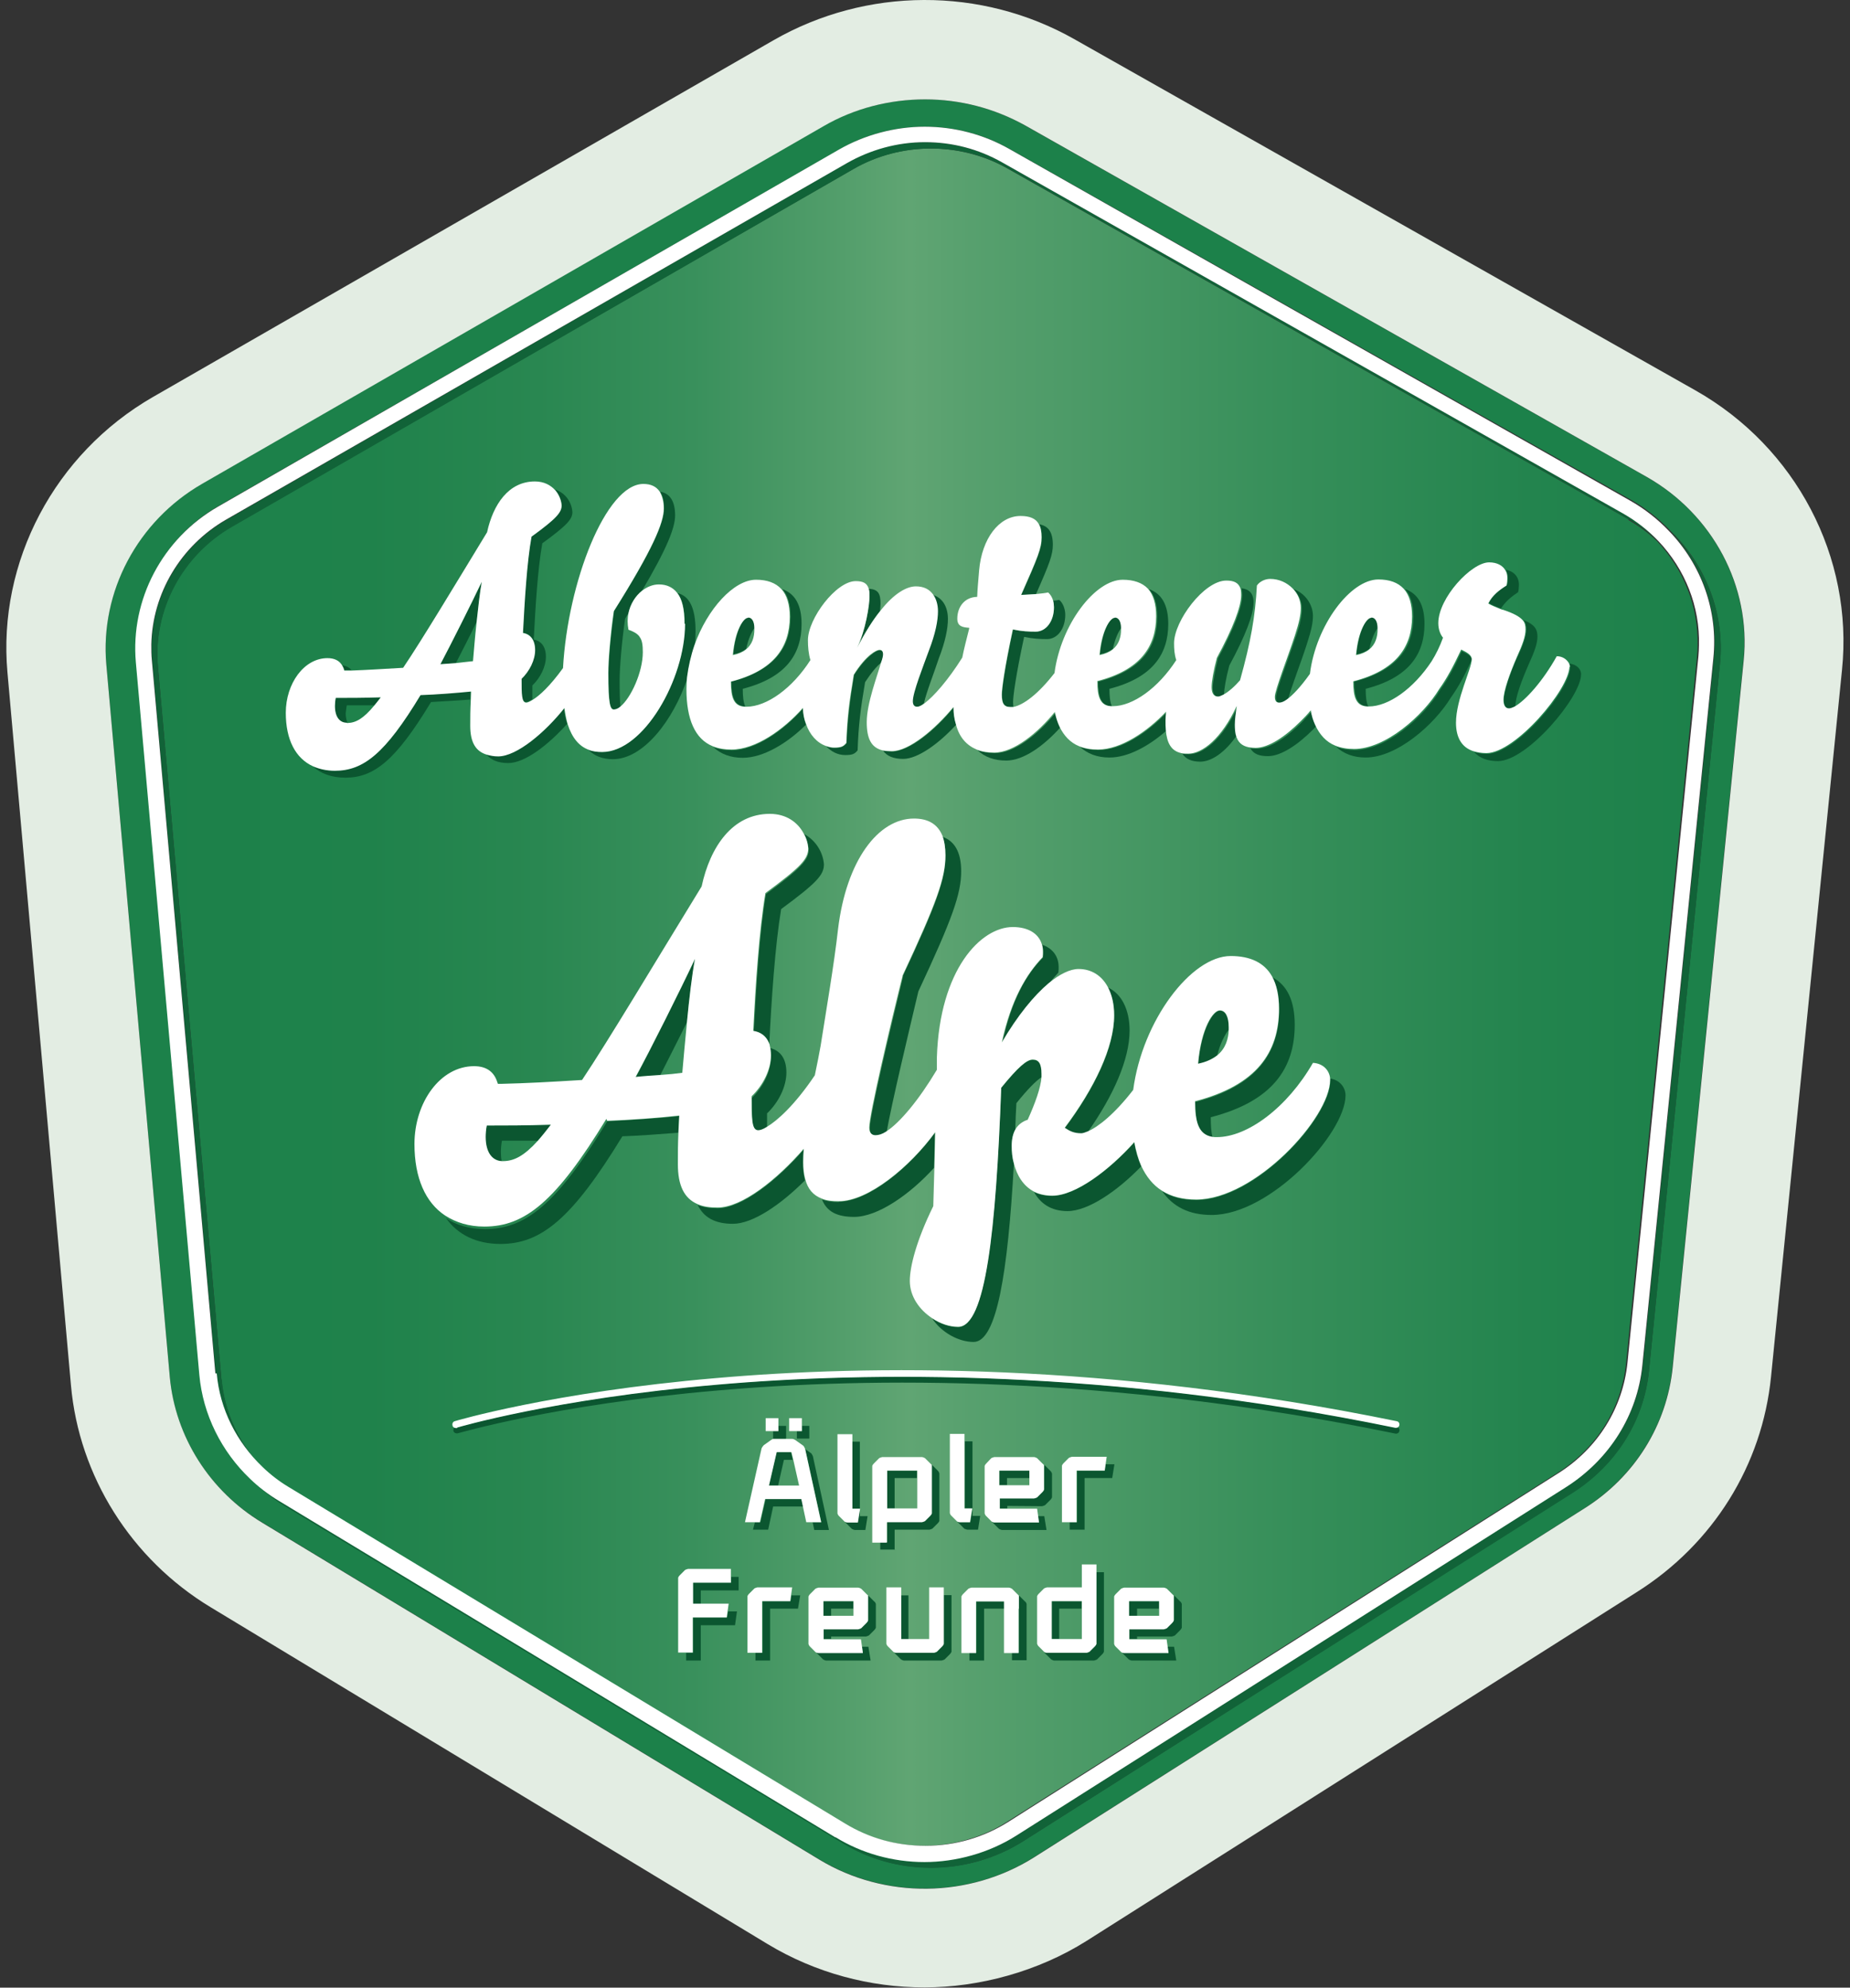 <?xml version="1.0" encoding="utf-8"?>
<!-- Generator: Adobe Illustrator 29.7.1, SVG Export Plug-In . SVG Version: 9.03 Build 0)  -->
<svg version="1.1" id="a" xmlns="http://www.w3.org/2000/svg" xmlns:xlink="http://www.w3.org/1999/xlink" x="0px" y="0px"
	 viewBox="0 0 67 72" enable-background="new 0 0 67 72" xml:space="preserve">
<rect x="0" y="0" width="67" height="72" fill="#333333" stroke="none"/>
<g>
	<path fill="#1C814A" d="M59.62,17.27L37.13,4.55c-1.12-0.63-2.38-0.95-3.64-0.95c-1.26,0-2.55,0.32-3.69,0.97l0,0L7.33,17.51
		c-2.35,1.35-3.71,3.92-3.48,6.55l2.3,25.82c0.19,2.15,1.44,4.13,3.35,5.27l20.17,12.2c2.38,1.44,5.43,1.41,7.78-0.08l19.92-12.63
		c1.83-1.16,2.99-3.02,3.2-5.12l2.57-25.6C63.41,21.25,62.04,18.64,59.62,17.27L59.62,17.27z M62.29,24.04l-2.57,25.6
		c-0.18,1.81-1.19,3.41-2.75,4.41L37.06,66.69c-1,0.63-2.15,0.96-3.33,0.96c-1.19,0-2.26-0.31-3.22-0.9l-20.17-12.2
		c-0.47-0.28-0.89-0.62-1.25-1.01c-1.04-0.99-1.71-2.33-1.84-3.76l-2.3-25.82c-0.2-2.27,0.96-4.49,2.98-5.64l22.46-12.9
		c0.94-0.55,2.01-0.83,3.11-0.83s2.14,0.28,3.07,0.81L59.06,18.1c0.53,0.3,1.01,0.68,1.41,1.1C61.77,20.44,62.47,22.22,62.29,24.04
		L62.29,24.04z"/>
	
		<linearGradient id="SVGID_1_" gradientUnits="userSpaceOnUse" x1="5.479" y1="-2203.285" x2="61.521" y2="-2203.285" gradientTransform="matrix(1 0 0 -1 0 -2167.16)">
		<stop  offset="0" style="stop-color:#1C814A"/>
		<stop  offset="0.14" style="stop-color:#1F824B"/>
		<stop  offset="0.25" style="stop-color:#298751"/>
		<stop  offset="0.35" style="stop-color:#39905C"/>
		<stop  offset="0.44" style="stop-color:#519D6A"/>
		<stop  offset="0.49" style="stop-color:#60A573"/>
		<stop  offset="0.53" style="stop-color:#57A06E"/>
		<stop  offset="0.73" style="stop-color:#378F5A"/>
		<stop  offset="0.89" style="stop-color:#23844E"/>
		<stop  offset="1" style="stop-color:#1C814A"/>
	</linearGradient>
	<path fill="url(#SVGID_1_)" d="M58.99,18.82L36.5,6.11c-0.84-0.48-1.81-0.73-2.79-0.73c-0.98,0-1.97,0.25-2.82,0.75L8.41,19.06
		c-1.82,1.04-2.88,3.05-2.69,5.08l2.3,25.82c0.11,1.2,0.63,2.3,1.44,3.18c0.28,0.27,0.59,0.5,0.92,0.71l20.17,12.2
		c0.88,0.53,1.89,0.81,2.92,0.81s2.13-0.3,3.02-0.88l19.92-12.63c1.42-0.9,2.32-2.35,2.48-3.98l2.57-25.6
		c0.01-0.13,0.02-0.25,0.02-0.39c0.03-1.42-0.51-2.77-1.48-3.79c-0.31-0.29-0.66-0.55-1.04-0.76l0,0L58.99,18.82z"/>
	<path fill="#E3EDE3" d="M61.4,14.14L38.91,1.42c-3.37-1.91-7.54-1.89-10.9,0.04l0,0L5.54,14.38c-3.56,2.05-5.63,5.97-5.27,9.98
		l2.3,25.82c0.29,3.29,2.18,6.3,5.06,8.04l20.17,12.2c1.74,1.05,3.71,1.57,5.68,1.57c1.97,0,4.11-0.57,5.88-1.69l19.92-12.63
		c2.77-1.75,4.54-4.6,4.86-7.8l2.57-25.6C67.13,20.18,65.04,16.2,61.4,14.14L61.4,14.14z M63.15,23.92l-2.57,25.6
		c-0.21,2.09-1.37,3.97-3.2,5.12L37.45,67.28c-2.35,1.48-5.4,1.52-7.78,0.08L9.5,55.16c-1.91-1.15-3.15-3.12-3.35-5.27l-2.3-25.82
		c-0.23-2.63,1.13-5.2,3.48-6.55L29.81,4.58l0,0c1.13-0.66,2.42-0.98,3.69-0.98s2.51,0.32,3.64,0.95l22.49,12.72
		C62.03,18.63,63.42,21.24,63.15,23.92L63.15,23.92L63.15,23.92z"/>
	<path fill="#116338" d="M62.07,23.82l-2.57,25.6c-0.18,1.81-1.19,3.41-2.75,4.41L36.83,66.47c-1,0.63-2.15,0.96-3.33,0.96
		c-1.18,0-2.26-0.31-3.22-0.9L10.1,54.34c-0.38-0.22-0.72-0.49-1.03-0.79c0.37,0.39,0.79,0.73,1.25,1.01l20.18,12.2
		c0.96,0.59,2.08,0.9,3.22,0.9s2.34-0.33,3.33-0.96l19.92-12.63c1.56-1,2.57-2.6,2.75-4.41l2.57-25.6c0.19-1.82-0.51-3.6-1.83-4.84
		C61.63,20.43,62.24,22.11,62.07,23.82L62.07,23.82z"/>
	<path fill="#116338" d="M8.02,49.98l-2.3-25.82c-0.18-2.05,0.88-4.04,2.69-5.08L30.9,6.13c0.85-0.49,1.83-0.75,2.82-0.75
		c1,0,1.94,0.25,2.79,0.73L59,18.82c0.39,0.22,0.73,0.48,1.04,0.76c0,0,0.01,0.01,0.02,0.02c-0.37-0.39-0.8-0.73-1.29-1.01
		L36.29,5.88c-0.84-0.47-1.8-0.73-2.79-0.73S31.53,5.4,30.68,5.9L8.2,18.83c-1.65,0.95-2.67,2.68-2.71,4.52c0,0.19,0,0.38,0.02,0.58
		l2.3,25.82c0.11,1.3,0.72,2.5,1.66,3.39c-0.82-0.86-1.34-1.98-1.44-3.18l0,0L8.02,49.98z"/>
	<path fill="#FFFFFF" d="M30.26,66.55c0.96,0.59,2.08,0.9,3.22,0.9c1.14,0,2.34-0.33,3.33-0.96l19.92-12.63
		c1.56-1,2.57-2.6,2.75-4.41l2.57-25.6c0.18-1.72-0.43-3.4-1.61-4.62c-0.41-0.43-0.88-0.8-1.41-1.1L36.56,5.4
		c-0.93-0.53-1.99-0.81-3.07-0.81s-2.17,0.29-3.11,0.83L7.9,18.35c-2.02,1.16-3.18,3.37-2.98,5.64l2.3,25.82
		c0.13,1.43,0.8,2.77,1.84,3.76c0.31,0.3,0.65,0.56,1.03,0.79l20.17,12.2l0,0V66.55z M7.8,49.75L5.5,23.92
		c-0.02-0.19-0.02-0.39-0.02-0.58c0.04-1.84,1.06-3.57,2.71-4.52L30.67,5.91c0.86-0.49,1.83-0.76,2.83-0.76s1.94,0.25,2.79,0.73
		L58.78,18.6c0.49,0.28,0.92,0.62,1.29,1.01c0.96,1.02,1.5,2.37,1.46,3.77c0,0.13-0.01,0.25-0.02,0.39l-2.57,25.6
		c-0.17,1.63-1.07,3.08-2.48,3.98L36.54,65.98c-0.91,0.58-1.95,0.88-3.02,0.88c-1.07,0-2.05-0.28-2.92-0.81l-20.17-12.2
		c-0.33-0.2-0.64-0.44-0.92-0.71c-0.94-0.9-1.55-2.1-1.66-3.39l0,0H7.8z"/>
	<path fill="none" d="M44.5,37.3c-0.14,0.17-0.3,0.48-0.42,0.94C44.39,38,44.48,37.66,44.5,37.3z"/>
	<rect x="38.36" y="58.27" fill="none" width="0.81" height="1.1"/>
	<rect x="32.4" y="53.54" fill="none" width="0.81" height="1.1"/>
	<path fill="none" d="M24.71,38.87c0.03-0.44,0.1-1.13,0.17-1.85c-0.33,0.68-0.69,1.36-0.97,1.93C24.2,38.93,24.5,38.9,24.71,38.87
		L24.71,38.87z"/>
	<rect x="41.18" y="58.27" fill="none" width="0.81" height="0.25"/>
	<path fill="none" d="M22.44,24.64c0,0.45,0,0.75,0.03,0.95c0.39-0.31,0.82-1.26,0.82-1.97c0-0.25-0.03-0.42-0.11-0.55l0,0
		c0,0,0,0,0-0.01c-0.08-0.11-0.21-0.19-0.4-0.25c-0.02-0.12-0.03-0.21-0.03-0.31c0-0.1,0.01-0.19,0.03-0.29
		c-0.04,0.07-0.08,0.13-0.12,0.2c-0.11,0.81-0.2,1.77-0.2,2.24l0,0h-0.02V24.64z"/>
	<path fill="none" d="M13.56,25.54c-0.37,0-0.69,0-1,0c-0.02,0.09-0.03,0.22-0.03,0.29c0,0.14,0.02,0.25,0.06,0.34
		c0.31,0,0.58-0.18,0.97-0.64l0,0C13.56,25.53,13.56,25.54,13.56,25.54z"/>
	<path fill="none" d="M17.13,23.95c0.03-0.33,0.08-0.86,0.13-1.41c-0.25,0.52-0.53,1.06-0.74,1.47c0.23-0.02,0.45-0.04,0.62-0.07
		l0,0h-0.01V23.95z"/>
	<path fill="none" d="M36.81,39.96c-0.01,0.32-0.02,0.64-0.04,0.95c0.09-0.16,0.23-0.27,0.44-0.34c0.27-0.6,0.47-1.14,0.5-1.55
		c-0.2,0.13-0.48,0.41-0.91,0.94l0,0H36.81z"/>
	<rect x="30.1" y="58.27" fill="none" width="0.81" height="0.25"/>
	<path fill="none" d="M18.13,41.72c0,0.12,0.01,0.23,0.03,0.33c0,0,0.02,0,0.03,0c0.42,0,0.78-0.19,1.27-0.74c-0.48,0-0.9,0-1.3,0
		C18.15,41.44,18.13,41.63,18.13,41.72L18.13,41.72z"/>
	<polygon fill="none" points="28.18,53.81 28.92,53.81 28.71,52.88 28.39,52.88 	"/>
	<rect x="36.47" y="53.54" fill="none" width="0.81" height="0.25"/>
	<path fill="none" d="M40.61,22.8c0,0,0-0.03,0-0.04c-0.11,0.13-0.23,0.39-0.31,0.78C40.55,23.34,40.61,23.07,40.61,22.8z"/>
	<path fill="none" d="M49.9,22.8c0,0,0-0.03,0-0.04c-0.11,0.13-0.23,0.4-0.31,0.78C49.83,23.34,49.9,23.07,49.9,22.8z"/>
	<path fill="none" d="M27.33,22.8c0,0,0-0.03,0-0.04c-0.11,0.13-0.23,0.4-0.31,0.78C27.26,23.34,27.33,23.07,27.33,22.8z"/>
	<path fill="#0B5630" d="M50.63,51.7c0,0-0.06,0.02-0.08,0.01c-10.46-2.15-19.14-2.03-24.58-1.56c-5.89,0.51-9.36,1.54-9.39,1.55
		c-0.01,0-0.02,0-0.03,0c-0.02,0-0.03,0-0.06-0.01c-0.06,0.02-0.08,0.09-0.07,0.14c0.01,0.06,0.07,0.09,0.12,0.09
		c0.01,0,0.02,0,0.03,0c0.03,0,3.5-1.04,9.39-1.55c5.45-0.48,14.14-0.59,24.58,1.56c0.07,0.01,0.13-0.03,0.14-0.1
		C50.7,51.78,50.67,51.73,50.63,51.7L50.63,51.7z"/>
	<path fill="#0B5630" d="M23.17,23.07c0,0,0-0.01-0.01-0.02c0,0,0,0,0,0.01l0,0l0,0L23.17,23.07z"/>
	<path fill="#0B5630" d="M12.56,25.55c0.31,0,0.63,0,1,0c0.07-0.09,0.14-0.18,0.23-0.29c-0.65,0.02-1.15,0.02-1.63,0.02
		c-0.02,0.09-0.03,0.22-0.03,0.29c0,0.42,0.19,0.61,0.43,0.61h0.02c-0.03-0.09-0.06-0.2-0.06-0.34
		C12.53,25.77,12.54,25.64,12.56,25.55L12.56,25.55z"/>
	<path fill="#0B5630" d="M25.19,22.86c0-0.84-0.22-1.27-0.66-1.38c0.18,0.23,0.27,0.6,0.27,1.12c0,2.01-1.5,4.64-3,4.64
		c-0.18,0-0.34-0.02-0.49-0.08c0.22,0.23,0.52,0.34,0.89,0.34c1.1,0,2.19-1.41,2.7-2.95c0.04-0.4,0.13-0.8,0.27-1.17
		C25.18,23.2,25.19,23.02,25.19,22.86L25.19,22.86z"/>
	<path fill="#0B5630" d="M17.26,22.55c0.06-0.54,0.12-1.11,0.19-1.48c-0.38,0.81-1.12,2.28-1.5,2.99c0.17-0.01,0.37-0.02,0.56-0.04
		c0.21-0.41,0.49-0.95,0.74-1.47l0,0l0,0H17.26z"/>
	<path fill="#0B5630" d="M18.01,27.38c-0.16,0-0.29-0.02-0.4-0.06c0.17,0.21,0.42,0.32,0.8,0.32c0.6,0,1.45-0.66,2.13-1.42
		c-0.06-0.18-0.1-0.37-0.12-0.59c-0.7,0.88-1.72,1.75-2.4,1.75l0,0l0,0H18.01z"/>
	<path fill="#0B5630" d="M15.21,25.17c-1.29,2.12-2.07,2.74-3.1,2.74c-0.29,0-0.55-0.06-0.79-0.16c0.3,0.28,0.7,0.42,1.19,0.42
		c1.03,0,1.82-0.62,3.1-2.74c0.43-0.02,0.96-0.06,1.42-0.09c0-0.09,0-0.19,0.01-0.31C16.55,25.09,15.8,25.14,15.21,25.17
		L15.21,25.17z"/>
	<path fill="#0B5630" d="M19.24,19.42c-0.16,0.95-0.25,2.35-0.31,3.49c0.28,0.06,0.44,0.24,0.44,0.62c0,0.38-0.21,0.76-0.49,1.04
		c0,0.56,0,0.86,0.17,0.86c0.04,0,0.12-0.03,0.23-0.1c0-0.13,0-0.3,0-0.5c0.29-0.28,0.49-0.68,0.49-1.04s-0.17-0.58-0.44-0.62
		c0.06-1.14,0.14-2.54,0.31-3.49c0.91-0.66,1.09-0.88,1.09-1.13c-0.02-0.33-0.23-0.69-0.63-0.82c0.14,0.17,0.22,0.37,0.23,0.55
		C20.33,18.56,20.14,18.76,19.24,19.42L19.24,19.42z"/>
	<path fill="#0B5630" d="M12.72,24.26c-0.08-0.09-0.19-0.14-0.32-0.16c0.02,0.04,0.06,0.1,0.07,0.17c0.09,0,0.17,0,0.25,0l0,0V24.26
		z"/>
	<path fill="#0B5630" d="M22.24,22.14c-0.11,0.81-0.2,1.77-0.2,2.24c0,1.13,0.06,1.32,0.2,1.32c0.08,0,0.16-0.03,0.23-0.1
		c-0.02-0.2-0.03-0.5-0.03-0.95c0-0.45,0.08-1.43,0.2-2.24c0.04-0.07,0.08-0.13,0.12-0.2c0.07-0.32,0.24-0.61,0.49-0.81
		c0.91-1.54,1.2-2.29,1.2-2.73c0-0.53-0.2-0.8-0.54-0.86c0.09,0.14,0.14,0.34,0.14,0.6c0,0.52-0.41,1.5-1.81,3.72l0,0V22.14z"/>
	<path fill="#0B5630" d="M44.11,23.85c-0.11,0.47-0.19,0.86-0.19,1.06c0,0.2,0.07,0.34,0.23,0.34c0.04,0,0.11-0.02,0.18-0.06v-0.02
		c0-0.21,0.07-0.6,0.19-1.06c0.59-1.09,0.88-1.86,0.88-2.28c0-0.34-0.16-0.49-0.44-0.52c0.02,0.07,0.03,0.16,0.03,0.25
		C44.99,21.99,44.69,22.77,44.11,23.85L44.11,23.85z"/>
	<path fill="#0B5630" d="M37.52,22.88c-0.27,0-0.5-0.01-0.83-0.08c-0.31,1.43-0.4,2.16-0.4,2.36c0,0.31,0.07,0.45,0.31,0.45
		c0.03,0,0.07,0,0.1,0c0-0.06-0.01-0.11-0.01-0.18c0-0.2,0.09-0.92,0.4-2.36c0.33,0.07,0.58,0.08,0.83,0.08
		c0.38,0,0.66-0.38,0.66-0.88c0-0.2-0.08-0.43-0.22-0.54c-0.04,0.01-0.12,0.02-0.22,0.03c0.02,0.08,0.03,0.17,0.03,0.24
		c0,0.5-0.29,0.88-0.66,0.88l0,0H37.52z"/>
	<path fill="#0B5630" d="M46.93,23.06c-0.24,0.74-0.72,1.95-0.72,2.2c0,0.17,0.07,0.21,0.16,0.21c0.07,0,0.17-0.03,0.27-0.11
		c0.11-0.43,0.49-1.4,0.69-2.03c0.17-0.52,0.22-0.79,0.22-1.02c0-0.41-0.28-0.82-0.7-0.97c0.19,0.2,0.3,0.45,0.3,0.71
		c0,0.23-0.04,0.5-0.22,1.02l0,0L46.93,23.06z"/>
	<path fill="#0B5630" d="M39.77,24.68c0,0.56,0.1,0.89,0.5,0.91c-0.07-0.16-0.09-0.37-0.09-0.64c1.56-0.4,2.13-1.25,2.13-2.35
		c0-0.69-0.24-1.1-0.7-1.26c0.2,0.22,0.3,0.55,0.3,1c0,1.1-0.56,1.94-2.13,2.35l0,0L39.77,24.68z"/>
	<path fill="#0B5630" d="M54.96,23.79c-0.27,0.6-0.49,1.24-0.49,1.56c0,0.19,0.04,0.31,0.2,0.31c0.06,0,0.12-0.02,0.21-0.07
		c0-0.33,0.23-0.95,0.49-1.54c0.19-0.42,0.31-0.73,0.31-0.99s-0.09-0.43-0.5-0.6c0.08,0.1,0.1,0.21,0.1,0.33
		c0,0.27-0.12,0.58-0.31,0.99l0,0h-0.01V23.79z"/>
	<path fill="#0B5630" d="M49.05,24.68c0,0.56,0.1,0.89,0.5,0.91c-0.07-0.16-0.09-0.37-0.09-0.64c1.56-0.4,2.13-1.25,2.13-2.35
		c0-0.69-0.24-1.1-0.7-1.26c0.2,0.22,0.3,0.55,0.3,1c0,1.1-0.56,1.94-2.13,2.35l0,0L49.05,24.68z"/>
	<path fill="#0B5630" d="M36.99,21.55c0.17,0,0.35-0.02,0.53-0.03c0.5-1.13,0.61-1.43,0.61-1.79c0-0.45-0.16-0.68-0.5-0.74
		c0.07,0.12,0.1,0.28,0.1,0.48C37.73,19.85,37.6,20.18,36.99,21.55z"/>
	<path fill="#0B5630" d="M54.58,21.19c-0.28,0.17-0.51,0.37-0.66,0.65c0.1,0.07,0.28,0.14,0.44,0.2c0.16-0.25,0.38-0.43,0.62-0.59
		c0.02-0.08,0.03-0.17,0.03-0.27c0-0.29-0.19-0.49-0.47-0.54c0.04,0.08,0.07,0.17,0.07,0.28C54.62,21.02,54.6,21.12,54.58,21.19z"/>
	<path fill="#0B5630" d="M44.83,25.59c-0.55,1.19-1.25,1.73-1.76,1.73c-0.09,0-0.18,0-0.25-0.02c0.12,0.19,0.33,0.29,0.65,0.29
		c0.39,0,0.88-0.31,1.33-0.96c-0.02-0.1-0.03-0.22-0.03-0.35C44.77,26.08,44.79,25.87,44.83,25.59L44.83,25.59z"/>
	<path fill="#0B5630" d="M47.15,26.16c-0.54,0.54-1.14,0.96-1.63,0.96c-0.09,0-0.17,0-0.24-0.02c0.12,0.22,0.34,0.29,0.64,0.29
		c0.48,0,1.09-0.42,1.63-0.96c0.04-0.04,0.09-0.09,0.12-0.13c-0.07-0.16-0.12-0.33-0.16-0.53C47.4,25.89,47.27,26.02,47.15,26.16
		L47.15,26.16z"/>
	<path fill="#0B5630" d="M56.84,24.04c0,0,0.03,0.09,0.03,0.13c0,0.82-1.96,3.14-3.01,3.14c-0.18,0-0.32-0.02-0.47-0.07
		c0.19,0.22,0.48,0.33,0.86,0.33c1.05,0,3.01-2.32,3.01-3.14C57.27,24.25,57.1,24.06,56.84,24.04L56.84,24.04z"/>
	<path fill="#0B5630" d="M42.26,25.8c-0.69,0.73-1.64,1.37-2.47,1.37c-0.25,0-0.49-0.04-0.68-0.12c0.27,0.25,0.62,0.39,1.07,0.39
		c0.68,0,1.43-0.42,2.06-0.97c0-0.11-0.01-0.22-0.01-0.35C42.24,26.02,42.24,25.92,42.26,25.8L42.26,25.8z"/>
	<path fill="#0B5630" d="M31.03,23.48c0.29-0.56,0.58-1.01,0.84-1.34c0.01-0.11,0.02-0.2,0.02-0.27c0-0.37-0.09-0.53-0.43-0.54
		c0.02,0.08,0.03,0.17,0.03,0.28C31.49,21.93,31.35,22.85,31.03,23.48L31.03,23.48L31.03,23.48z"/>
	<path fill="#0B5630" d="M27.02,23.52c0.08-0.38,0.2-0.63,0.31-0.78c0-0.24-0.1-0.39-0.22-0.39c-0.16,0-0.47,0.44-0.55,1.35
		c0.2-0.04,0.35-0.11,0.47-0.2l0,0L27.02,23.52L27.02,23.52z"/>
	<path fill="#0B5630" d="M26.51,27.18c-0.25,0-0.49-0.04-0.68-0.12c0.27,0.25,0.62,0.39,1.07,0.39c0.75,0,1.63-0.54,2.29-1.2
		c-0.07-0.18-0.1-0.37-0.11-0.58c-0.7,0.79-1.72,1.51-2.59,1.51l0,0C26.49,27.18,26.51,27.18,26.51,27.18z"/>
	<path fill="#0B5630" d="M26.49,24.68c0,0.56,0.1,0.89,0.5,0.91c-0.07-0.16-0.09-0.37-0.09-0.64c1.56-0.4,2.13-1.25,2.13-2.35
		c0-0.69-0.24-1.1-0.7-1.26c0.2,0.22,0.3,0.55,0.3,1c0,1.1-0.57,1.94-2.13,2.35l0,0L26.49,24.68z"/>
	<path fill="#0B5630" d="M52.95,23.57c-0.29,0.62-0.51,1.03-0.79,1.42c-0.6,1-1.97,2.18-3.09,2.18c-0.25,0-0.49-0.04-0.68-0.12
		c0.27,0.25,0.62,0.39,1.07,0.39c1.13,0,2.49-1.19,3.09-2.18c0.27-0.38,0.49-0.78,0.75-1.36c-0.01-0.13-0.14-0.21-0.38-0.32l0,0
		h0.03V23.57z"/>
	<path fill="#0B5630" d="M40.3,23.52c0.08-0.38,0.2-0.63,0.31-0.78c0-0.24-0.1-0.39-0.22-0.39c-0.16,0-0.47,0.44-0.55,1.35
		c0.2-0.04,0.35-0.11,0.47-0.2l0,0L40.3,23.52L40.3,23.52z"/>
	<path fill="#0B5630" d="M35.08,22.73c0,0,0,0.02,0,0.04c0-0.01,0-0.02,0-0.03c0,0-0.01,0-0.02,0l0,0L35.08,22.73z"/>
	<path fill="#0B5630" d="M36.03,27.28c-0.23,0-0.44-0.04-0.63-0.11c0.25,0.25,0.61,0.38,1.04,0.38c0.64,0,1.38-0.55,1.97-1.21
		c-0.08-0.16-0.13-0.33-0.17-0.53c-0.62,0.76-1.48,1.47-2.2,1.47l0,0C36.04,27.28,36.03,27.28,36.03,27.28z"/>
	<path fill="#0B5630" d="M32.31,27.22c-0.12,0-0.23-0.01-0.33-0.03c0.14,0.2,0.38,0.3,0.73,0.3c0.53,0,1.3-0.56,1.92-1.24
		c-0.06-0.19-0.08-0.39-0.09-0.63C33.89,26.43,32.93,27.22,32.31,27.22L32.31,27.22L32.31,27.22z"/>
	<path fill="#0B5630" d="M31.86,23.55c-0.1,0-0.48,0.2-0.93,0.9c-0.16,1.01-0.23,1.58-0.27,2.47c-0.11,0.13-0.2,0.17-0.45,0.17
		c-0.1,0-0.2-0.02-0.29-0.06c0.19,0.2,0.42,0.32,0.69,0.32c0.27,0,0.34-0.04,0.45-0.17c0.03-0.89,0.1-1.47,0.27-2.47
		c0.23-0.35,0.43-0.59,0.6-0.72C31.96,23.86,32,23.76,32,23.7C31.99,23.61,31.95,23.55,31.86,23.55L31.86,23.55z"/>
	<path fill="#0B5630" d="M49.59,23.52c0.08-0.38,0.2-0.63,0.31-0.78c0-0.24-0.1-0.39-0.22-0.39c-0.16,0-0.47,0.44-0.55,1.35
		c0.2-0.04,0.35-0.11,0.47-0.2l0,0L49.59,23.52z"/>
	<path fill="#0B5630" d="M33.61,23.58c-0.21,0.58-0.58,1.5-0.58,1.83c0,0.14,0.06,0.2,0.16,0.2c0.06,0,0.16-0.04,0.27-0.13
		c0.09-0.41,0.38-1.14,0.54-1.63c0.24-0.62,0.33-1.09,0.33-1.43c0-0.43-0.19-0.78-0.58-0.88c0.11,0.16,0.18,0.37,0.18,0.61
		c0,0.35-0.09,0.81-0.33,1.43l0,0L33.61,23.58z"/>
	<polygon fill="#0B5630" points="27.73,54.3 27.54,55.14 27.34,55.14 27.27,55.41 27.82,55.41 28,54.57 29.09,54.57 29.04,54.3 	"/>
	<path fill="#0B5630" d="M29.43,55.14l0.06,0.28h0.53l-0.58-2.67c0,0-0.04-0.1-0.08-0.12l-0.2-0.14l0.58,2.65h-0.32l0,0H29.43z"/>
	<polygon fill="#0B5630" points="28.39,52.88 28.71,52.88 28.65,52.6 28.12,52.6 27.84,53.81 28.18,53.81 	"/>
	<path fill="#0B5630" d="M28.47,52.1v-0.45h-0.28v0.19H28v0.28h0.01c0,0,0.03,0,0.04,0h0.4L28.47,52.1z"/>
	<polygon fill="#0B5630" points="28.86,51.84 28.86,52.11 29.31,52.11 29.31,51.65 29.04,51.65 29.04,51.84 	"/>
	<path fill="#0B5630" d="M31.14,54.64l-0.08,0.5h-0.38c0,0-0.06,0-0.08-0.02c0,0.02,0.03,0.04,0.06,0.07l0.19,0.19
		c0,0,0.07,0.04,0.11,0.04h0.38l0.08-0.5h-0.28v-2.7h-0.28v2.43h0.28V54.64z"/>
	<path fill="#0B5630" d="M32.4,56.15v-0.74h1.26c0,0,0.08-0.02,0.11-0.04l0.19-0.19c0,0,0.06-0.06,0.06-0.1v-1.71
		c0,0-0.02-0.07-0.06-0.1l-0.19-0.19c0,0-0.02-0.02-0.03-0.02v0.02v1.71c0,0-0.02,0.07-0.06,0.1l-0.18,0.19c0,0-0.07,0.04-0.11,0.04
		h-1.26v0.73h-0.25v0.28h0.53L32.4,56.15L32.4,56.15z"/>
	<polygon fill="#0B5630" points="32.4,53.54 33.21,53.54 33.21,53.27 32.13,53.27 32.13,54.64 32.4,54.64 	"/>
	<path fill="#0B5630" d="M35.04,55.41h0.38l0.08-0.5h-0.28v-2.7h-0.28v2.43h0.28l-0.08,0.5h-0.38c0,0-0.06,0-0.08-0.02
		c0,0.02,0.03,0.04,0.06,0.07l0.19,0.19C34.93,55.37,35,55.41,35.04,55.41L35.04,55.41z"/>
	<path fill="#0B5630" d="M37.74,54.56c0,0,0.08-0.02,0.11-0.04l0.19-0.19c0,0,0.06-0.06,0.06-0.1v-0.85c0,0-0.02-0.07-0.06-0.1
		l-0.19-0.19c0,0-0.02-0.02-0.03-0.02v0.02v0.85c0,0-0.02,0.07-0.06,0.1l-0.19,0.19c0,0-0.07,0.04-0.11,0.04H36.2v0.37h0.28v-0.09
		L37.74,54.56L37.74,54.56L37.74,54.56z"/>
	<polygon fill="#0B5630" points="36.47,53.54 37.28,53.54 37.28,53.27 36.19,53.27 36.19,53.8 36.47,53.8 	"/>
	<path fill="#0B5630" d="M36.01,55.14c0,0-0.06,0-0.08-0.02c0,0.02,0.03,0.04,0.06,0.07l0.19,0.19c0,0,0.07,0.04,0.11,0.04h1.61
		l-0.08-0.5h-0.23l0.03,0.22H36.01L36.01,55.14z"/>
	<polygon fill="#0B5630" points="40.04,53.04 40,53.27 39.01,53.27 39.01,55.14 38.74,55.14 38.74,55.41 39.28,55.41 39.28,53.54 
		40.28,53.54 40.36,53.04 	"/>
	<polygon fill="#0B5630" points="26.48,57.33 25.1,57.33 25.1,58.1 25.38,58.1 25.38,57.61 26.75,57.61 26.75,57.12 26.48,57.12 	
		"/>
	<polygon fill="#0B5630" points="25.1,58.59 25.1,59.87 24.85,59.87 24.85,60.15 25.38,60.15 25.38,58.87 26.62,58.87 26.69,58.37 
		26.37,58.37 26.33,58.59 	"/>
	<polygon fill="#0B5630" points="28.63,58 27.62,58 27.62,59.87 27.36,59.87 27.36,60.15 27.89,60.15 27.89,58.27 28.9,58.27 
		28.98,57.79 28.66,57.79 	"/>
	<polygon fill="#0B5630" points="30.1,58.27 30.91,58.27 30.91,58 29.82,58 29.82,58.53 30.1,58.53 	"/>
	<path fill="#0B5630" d="M29.64,59.87c0,0-0.06,0-0.08-0.02c0,0.02,0.03,0.04,0.06,0.07l0.19,0.19c0,0,0.07,0.04,0.11,0.04h1.61
		l-0.08-0.5h-0.23l0.03,0.22H29.64L29.64,59.87z"/>
	<path fill="#0B5630" d="M31.66,58.01l-0.19-0.19c0,0-0.02-0.02-0.03-0.02v0.02v0.85c0,0-0.02,0.07-0.06,0.1l-0.19,0.19
		c0,0-0.07,0.04-0.11,0.04h-1.26v0.37h0.28v-0.09h1.26c0,0,0.08-0.02,0.11-0.04l0.19-0.19c0,0,0.06-0.06,0.06-0.1V58.1
		C31.72,58.1,31.7,58.03,31.66,58.01L31.66,58.01L31.66,58.01z"/>
	<rect x="32.62" y="57.79" fill="#0B5630" width="0.28" height="1.6"/>
	<path fill="#0B5630" d="M34.18,59.54c0,0-0.02,0.07-0.06,0.1l-0.19,0.19c0,0-0.07,0.04-0.11,0.04h-1.36c0,0-0.06,0-0.08-0.02
		c0,0.02,0.03,0.04,0.06,0.07l0.19,0.19c0,0,0.07,0.04,0.11,0.04h1.36c0,0,0.08-0.02,0.11-0.04l0.19-0.19c0,0,0.06-0.06,0.06-0.1
		v-2.04h-0.28V59.54L34.18,59.54z"/>
	<path fill="#0B5630" d="M37.12,58.01l-0.19-0.19c0,0-0.02-0.02-0.03-0.02v0.02v2.04h-0.25v0.28h0.53V58.1
		C37.18,58.1,37.16,58.03,37.12,58.01L37.12,58.01L37.12,58.01z"/>
	<polygon fill="#0B5630" points="35.36,58 35.36,59.87 35.11,59.87 35.11,60.15 35.64,60.15 35.64,58.27 36.37,58.27 36.37,58 	"/>
	<path fill="#0B5630" d="M39.7,59.54c0,0-0.02,0.07-0.06,0.1l-0.19,0.19c0,0-0.07,0.04-0.11,0.04H37.9c0,0-0.06,0-0.08-0.02
		c0,0.02,0.03,0.04,0.06,0.07l0.19,0.19c0,0,0.07,0.04,0.11,0.04h1.44c0,0,0.08-0.02,0.11-0.04l0.19-0.19c0,0,0.06-0.06,0.06-0.1
		v-2.87H39.7v2.58l0,0V59.54z"/>
	<polygon fill="#0B5630" points="38.36,58.27 39.17,58.27 39.17,58 38.09,58 38.09,59.37 38.36,59.37 	"/>
	<path fill="#0B5630" d="M42.74,58.01l-0.19-0.19c0,0-0.02-0.02-0.03-0.02v0.02v0.85c0,0-0.02,0.07-0.06,0.1l-0.19,0.19
		c0,0-0.07,0.04-0.11,0.04H40.9v0.37h0.28v-0.09h1.26c0,0,0.08-0.02,0.11-0.04l0.19-0.19c0,0,0.06-0.06,0.06-0.1V58.1
		C42.8,58.1,42.78,58.03,42.74,58.01L42.74,58.01L42.74,58.01z"/>
	<polygon fill="#0B5630" points="41.18,58.27 41.97,58.27 41.97,58 40.89,58 40.89,58.53 41.18,58.53 	"/>
	<path fill="#0B5630" d="M40.71,59.87c0,0-0.06,0-0.08-0.02c0,0.02,0.03,0.04,0.06,0.07l0.19,0.19c0,0,0.07,0.04,0.11,0.04h1.61
		l-0.08-0.5h-0.23l0.03,0.22H40.71L40.71,59.87z"/>
	<path fill="#0B5630" d="M43.29,39.92c0,0.76,0.12,1.22,0.63,1.29c-0.06-0.2-0.07-0.44-0.07-0.74c2.24-0.58,3.04-1.78,3.04-3.35
		c0-0.88-0.28-1.44-0.81-1.72c0.17,0.3,0.25,0.69,0.25,1.17C46.33,38.13,45.53,39.34,43.29,39.92L43.29,39.92L43.29,39.92z"/>
	<path fill="#0B5630" d="M38.56,40.87c0.18,0.13,0.34,0.2,0.6,0.2c0.07,0,0.14-0.02,0.24-0.07c0.92-1.31,1.51-2.63,1.51-3.67
		c0-0.75-0.29-1.34-0.79-1.56c0.14,0.28,0.23,0.62,0.23,1.02C40.36,37.94,39.64,39.43,38.56,40.87L38.56,40.87z"/>
	<path fill="#0B5630" d="M27.74,32.39c-0.23,1.36-0.35,3.35-0.44,4.99c0.27,0.04,0.47,0.19,0.56,0.44c0.08-1.62,0.21-3.56,0.43-4.89
		c1.29-0.95,1.55-1.24,1.55-1.62c-0.03-0.42-0.28-0.86-0.72-1.1c0.1,0.18,0.14,0.37,0.17,0.55C29.29,31.15,29.02,31.44,27.74,32.39
		L27.74,32.39z"/>
	<path fill="#0B5630" d="M43.33,43.47c-0.5,0-0.91-0.11-1.24-0.32c0.39,0.56,0.97,0.86,1.79,0.86c2.13,0,4.85-2.96,4.85-4.33
		c0-0.28-0.2-0.56-0.55-0.61c0,0.02,0,0.04,0,0.07C48.18,40.51,45.45,43.47,43.33,43.47L43.33,43.47z"/>
	<path fill="#0B5630" d="M27.23,39.77c0,0.8,0,1.23,0.24,1.23c0.06,0,0.17-0.03,0.31-0.12c0-0.16,0-0.34,0-0.55
		c0.41-0.39,0.7-0.96,0.7-1.48s-0.23-0.8-0.6-0.89c0.02,0.1,0.04,0.21,0.04,0.34c0,0.52-0.3,1.1-0.7,1.48l0,0v-0.01H27.23z"/>
	<path fill="#0B5630" d="M44.08,38.24c0.11-0.45,0.28-0.76,0.42-0.94c0-0.02,0-0.06,0-0.08c0-0.39-0.13-0.61-0.32-0.61
		c-0.23,0-0.66,0.63-0.79,1.94c0.31-0.07,0.53-0.17,0.69-0.3l0,0V38.24z"/>
	<path fill="#0B5630" d="M18.18,39.32c0,0-0.1-0.03-0.14-0.06c0,0.02,0.01,0.03,0.02,0.06c0.04,0,0.09,0,0.13,0l0,0H18.18z"/>
	<path fill="#0B5630" d="M37.78,34.68c-0.61,0.61-1.14,1.53-1.48,3.09c0.59-0.99,1.17-1.71,1.69-2.14c0.11-0.14,0.23-0.28,0.34-0.4
		c0.01-0.08,0.01-0.14,0.01-0.2c0-0.39-0.22-0.68-0.6-0.81c0.02,0.08,0.04,0.18,0.04,0.27c0,0.06,0,0.13-0.01,0.2l0,0v-0.01H37.78z"
		/>
	<path fill="#0B5630" d="M32.71,35.35c-0.44,1.81-1.21,5.04-1.21,5.51c0,0.2,0.08,0.28,0.23,0.28c0.11,0,0.23-0.04,0.38-0.13
		c0.18-1.03,0.79-3.58,1.15-5.1c1.23-2.63,1.55-3.53,1.55-4.35c0-0.71-0.25-1.1-0.68-1.25c0.08,0.19,0.11,0.42,0.11,0.71
		c0,0.82-0.32,1.73-1.55,4.35l0,0L32.71,35.35z"/>
	<path fill="#0B5630" d="M24.88,37.02c0.08-0.83,0.19-1.71,0.29-2.28c-0.54,1.15-1.6,3.26-2.14,4.28c0.27-0.02,0.58-0.04,0.88-0.07
		C24.19,38.39,24.55,37.7,24.88,37.02L24.88,37.02z"/>
	<path fill="#0B5630" d="M36.77,40.91c0.01-0.31,0.02-0.63,0.04-0.95c0.42-0.52,0.71-0.81,0.91-0.94c0-0.03,0-0.08,0-0.11
		c0-0.39-0.11-0.52-0.32-0.52s-0.52,0.25-1.14,1.02c-0.2,5.18-0.58,8.66-1.56,8.66c-0.3,0-0.64-0.11-0.94-0.31
		c0.34,0.51,0.96,0.85,1.5,0.85c0.84,0,1.24-2.51,1.46-6.46c-0.06-0.21-0.08-0.44-0.08-0.64c0-0.23,0.04-0.44,0.14-0.61l0,0
		L36.77,40.91z"/>
	<path fill="#0B5630" d="M17.58,41.18c0,0.58,0.24,0.85,0.59,0.88c-0.02-0.1-0.03-0.21-0.03-0.33c0-0.09,0.01-0.28,0.04-0.41
		c0.4,0,0.82,0,1.3,0c0.14-0.16,0.3-0.34,0.47-0.58c-0.93,0.03-1.65,0.03-2.32,0.03C17.59,40.9,17.58,41.09,17.58,41.18L17.58,41.18
		z"/>
	<path fill="#0B5630" d="M29.11,41.64c-0.96,1.11-2.25,2.13-3.12,2.13c-0.29,0-0.52-0.04-0.72-0.12c0.21,0.44,0.61,0.68,1.27,0.68
		c0.73,0,1.74-0.7,2.61-1.57c-0.04-0.18-0.07-0.39-0.07-0.62c0-0.14,0-0.3,0.02-0.47l0,0L29.11,41.64z"/>
	<path fill="#0B5630" d="M38.1,43.32c-0.25,0-0.48-0.06-0.65-0.14c0.22,0.4,0.6,0.69,1.21,0.69c0.75,0,1.81-0.73,2.67-1.62
		c-0.11-0.25-0.2-0.54-0.25-0.86C40.16,42.4,38.94,43.32,38.1,43.32L38.1,43.32z"/>
	<path fill="#0B5630" d="M18.12,45.06c1.47,0,2.59-0.9,4.42-3.9c0.62-0.02,1.38-0.08,2.03-0.13c0-0.17,0.01-0.35,0.03-0.6
		c-0.7,0.08-1.78,0.14-2.61,0.19c-1.83,3.01-2.96,3.9-4.42,3.9c-0.55,0-1.04-0.13-1.42-0.4c0.43,0.61,1.11,0.94,1.98,0.94l0,0
		L18.12,45.06z"/>
	<path fill="#0B5630" d="M30.38,43.54c-0.24,0-0.44-0.03-0.61-0.09c0.17,0.43,0.53,0.63,1.16,0.63c0.86,0,2.02-0.81,2.9-1.78
		l0.03-1.27c-0.91,1.26-2.42,2.5-3.49,2.5l0,0L30.38,43.54L30.38,43.54z"/>
	<path fill="#FFFFFF" d="M16.56,51.71c0,0,3.5-1.04,9.39-1.55c5.45-0.48,14.14-0.59,24.58,1.56c0.02,0,0.06,0,0.08-0.01
		c0.03-0.01,0.06-0.04,0.07-0.09c0.01-0.07-0.03-0.13-0.1-0.14c-10.48-2.15-19.2-2.04-24.66-1.56c-5.93,0.51-9.42,1.55-9.45,1.56
		c-0.07,0.02-0.1,0.09-0.08,0.16c0,0.03,0.03,0.06,0.07,0.08c0.01,0,0.03,0.01,0.06,0.01c0.01,0,0.02,0,0.03,0l0,0L16.56,51.71z"/>
	<path fill="#FFFFFF" d="M24.79,22.59c0-0.53-0.09-0.9-0.27-1.12c-0.16-0.2-0.38-0.3-0.66-0.3c-0.22,0-0.43,0.09-0.61,0.23
		c-0.24,0.19-0.42,0.48-0.49,0.81c-0.02,0.09-0.03,0.19-0.03,0.29c0,0.1,0.01,0.2,0.03,0.31c0.19,0.07,0.32,0.14,0.4,0.25
		c0,0,0,0.01,0.01,0.02c0.09,0.12,0.11,0.3,0.11,0.55c0,0.71-0.43,1.66-0.82,1.97c-0.08,0.07-0.17,0.1-0.23,0.1
		c-0.13,0-0.2-0.19-0.2-1.32c0-0.47,0.08-1.43,0.2-2.24c1.4-2.23,1.81-3.2,1.81-3.72c0-0.27-0.06-0.45-0.14-0.6
		c-0.13-0.2-0.33-0.29-0.6-0.29c-1.36,0-2.74,3.57-2.91,6.67c-0.47,0.65-0.85,1-1.1,1.15c-0.11,0.07-0.19,0.1-0.23,0.1
		c-0.17,0-0.17-0.3-0.17-0.86c0.29-0.28,0.49-0.68,0.49-1.04s-0.17-0.58-0.44-0.62c0.06-1.14,0.14-2.54,0.31-3.49
		c0.91-0.66,1.09-0.88,1.09-1.13c-0.01-0.19-0.1-0.4-0.23-0.55c-0.17-0.19-0.41-0.32-0.74-0.32c-0.95,0-1.51,0.83-1.73,1.84
		c-1.15,1.89-2.37,3.92-3.04,4.91c-0.71,0.04-1.32,0.08-1.88,0.1c-0.09,0-0.18,0-0.25,0c-0.02-0.07-0.04-0.12-0.07-0.17
		c-0.1-0.19-0.29-0.28-0.54-0.28c-0.85,0-1.51,0.92-1.51,1.98c0,0.97,0.35,1.65,0.99,1.94c0.23,0.1,0.49,0.16,0.79,0.16
		c1.03,0,1.82-0.62,3.1-2.74c0.59-0.02,1.34-0.08,1.83-0.13c0,0.11-0.01,0.21-0.01,0.31c-0.02,0.41-0.02,0.59-0.02,0.93
		c0,0.59,0.19,0.93,0.61,1.05c0.11,0.03,0.24,0.06,0.4,0.06c0.68,0,1.71-0.88,2.4-1.75c0.03,0.22,0.07,0.42,0.12,0.59
		c0.16,0.49,0.41,0.79,0.76,0.92c0.14,0.06,0.31,0.08,0.49,0.08c1.5,0,3-2.64,3-4.64l0,0L24.79,22.59z M12.56,26.18
		c-0.25,0-0.43-0.2-0.43-0.61c0-0.07,0.01-0.2,0.03-0.29c0.47,0,0.97,0,1.63-0.02c-0.08,0.11-0.16,0.2-0.23,0.29
		c-0.39,0.47-0.66,0.63-0.97,0.64h-0.02l0,0L12.56,26.18L12.56,26.18z M17.45,21.06c-0.07,0.38-0.13,0.93-0.19,1.48
		c-0.06,0.54-0.1,1.07-0.13,1.41c-0.17,0.02-0.39,0.04-0.62,0.07c-0.19,0.01-0.39,0.03-0.56,0.04c0.38-0.72,1.12-2.19,1.5-2.99l0,0
		V21.06z"/>
	<path fill="#FFFFFF" d="M56.86,24.17c0,0-0.01-0.09-0.03-0.13c-0.07-0.14-0.23-0.27-0.45-0.27c-0.5,0.9-1.13,1.6-1.52,1.82
		c-0.08,0.04-0.16,0.07-0.21,0.07c-0.14,0-0.2-0.13-0.2-0.31c0-0.32,0.23-0.96,0.49-1.56c0.19-0.42,0.31-0.73,0.31-0.99
		c0-0.13-0.02-0.24-0.1-0.33c-0.11-0.13-0.32-0.25-0.71-0.38c-0.03,0-0.07-0.02-0.1-0.03c-0.17-0.07-0.33-0.13-0.44-0.2
		c0.14-0.29,0.39-0.48,0.66-0.65c0.02-0.08,0.03-0.17,0.03-0.27c0-0.11-0.02-0.2-0.07-0.28c-0.1-0.18-0.31-0.29-0.59-0.29
		c-0.64,0-1.84,1.29-1.84,2.2c0,0.24,0.08,0.42,0.17,0.53c-0.12,0.33-0.25,0.59-0.41,0.85c-0.65,0.99-1.56,1.64-2.28,1.64
		c-0.02,0-0.03,0-0.06,0c-0.4-0.02-0.5-0.34-0.5-0.91c1.56-0.4,2.13-1.25,2.13-2.35c0-0.44-0.1-0.78-0.3-1
		c-0.21-0.23-0.52-0.34-0.92-0.34c-1.01,0-2.26,1.65-2.48,3.42c-0.34,0.48-0.63,0.78-0.84,0.93c-0.11,0.08-0.2,0.11-0.27,0.11
		c-0.09,0-0.16-0.04-0.16-0.21c0-0.24,0.48-1.46,0.72-2.2c0.17-0.52,0.22-0.79,0.22-1.02c0-0.27-0.11-0.52-0.3-0.71
		c-0.2-0.2-0.48-0.34-0.81-0.34c-0.17,0-0.37,0.08-0.48,0.24c-0.06,1.12-0.22,2.03-0.61,3.43c-0.18,0.21-0.42,0.43-0.62,0.53
		c-0.07,0.03-0.12,0.06-0.18,0.06c-0.16,0-0.23-0.13-0.23-0.34c0-0.21,0.07-0.6,0.19-1.06c0.59-1.09,0.88-1.86,0.88-2.28
		c0-0.1-0.01-0.19-0.03-0.25c-0.08-0.2-0.24-0.27-0.51-0.27c-0.8,0-1.89,1.46-1.89,2.27c0,0.2,0.01,0.4,0.08,0.61
		c-0.65,1.01-1.57,1.67-2.3,1.67c-0.02,0-0.03,0-0.06,0c-0.4-0.02-0.5-0.34-0.5-0.91c1.56-0.4,2.13-1.25,2.13-2.35
		c0-0.44-0.1-0.78-0.3-1c-0.2-0.21-0.51-0.32-0.91-0.32c-1,0-2.24,1.62-2.47,3.38c-0.58,0.75-1.12,1.16-1.5,1.23
		c-0.03,0-0.07,0-0.1,0c-0.24,0-0.31-0.14-0.31-0.45c0-0.2,0.09-0.92,0.4-2.36c0.33,0.07,0.58,0.08,0.83,0.08
		c0.38,0,0.66-0.38,0.66-0.88c0-0.08-0.01-0.17-0.03-0.24c-0.03-0.12-0.1-0.23-0.18-0.3c-0.08,0.02-0.25,0.04-0.45,0.06
		c-0.18,0.01-0.37,0.02-0.53,0.03c0.61-1.38,0.74-1.69,0.74-2.09c0-0.2-0.03-0.37-0.1-0.48c-0.11-0.2-0.33-0.29-0.66-0.29
		c-0.78,0-1.4,0.82-1.5,1.97c-0.04,0.48-0.06,0.69-0.07,0.96c-0.47,0.01-0.72,0.38-0.72,0.79c0,0.28,0.19,0.31,0.41,0.33
		c0,0,0.01,0,0.02,0c0,0.01,0,0.02,0,0.03c-0.1,0.4-0.19,0.74-0.25,1.05c-0.52,0.83-1.04,1.41-1.36,1.65
		c-0.11,0.09-0.21,0.13-0.27,0.13c-0.1,0-0.16-0.06-0.16-0.2c0-0.32,0.37-1.25,0.58-1.83c0.24-0.62,0.33-1.09,0.33-1.43
		c0-0.23-0.06-0.45-0.18-0.61c-0.13-0.18-0.33-0.29-0.62-0.29c-0.33,0-0.79,0.25-1.29,0.89c-0.27,0.33-0.55,0.78-0.84,1.34
		c0.31-0.64,0.45-1.55,0.45-1.87c0-0.11,0-0.2-0.03-0.28c-0.06-0.19-0.19-0.27-0.47-0.27c-0.71,0-1.73,1.36-1.73,2.14
		c0,0.23,0.02,0.49,0.09,0.72c-0.65,1.02-1.58,1.69-2.32,1.69c-0.02,0-0.03,0-0.06,0c-0.4-0.02-0.5-0.34-0.5-0.91
		c1.56-0.4,2.13-1.25,2.13-2.35c0-0.44-0.1-0.78-0.3-1C28.09,21.11,27.78,21,27.38,21c-0.8,0-1.76,1.05-2.23,2.37
		c-0.13,0.38-0.22,0.78-0.27,1.17c-0.01,0.14-0.02,0.29-0.02,0.42c0,1.09,0.31,1.81,0.95,2.07c0.2,0.08,0.42,0.12,0.68,0.12
		c0.88,0,1.89-0.72,2.59-1.51c0,0.2,0.04,0.4,0.11,0.58c0.13,0.39,0.4,0.69,0.72,0.8c0.09,0.03,0.19,0.06,0.29,0.06
		c0.27,0,0.34-0.04,0.45-0.17c0.03-0.89,0.1-1.47,0.27-2.47c0.44-0.71,0.82-0.9,0.93-0.9c0.09,0,0.13,0.06,0.13,0.16
		c0,0.06-0.02,0.16-0.07,0.29c-0.14,0.51-0.52,1.48-0.52,2.17c0,0.59,0.16,0.92,0.57,1.02c0.1,0.02,0.21,0.03,0.33,0.03
		c0.63,0,1.57-0.79,2.24-1.6c0,0.23,0.03,0.44,0.09,0.63c0.12,0.47,0.39,0.76,0.75,0.91c0.19,0.08,0.4,0.11,0.63,0.11
		c0.72,0,1.58-0.71,2.2-1.47c0.04,0.2,0.1,0.38,0.17,0.53c0.16,0.33,0.39,0.58,0.71,0.71c0.2,0.08,0.42,0.12,0.68,0.12
		c0.83,0,1.78-0.64,2.47-1.37c-0.01,0.12-0.02,0.22-0.02,0.31c0,0.13,0,0.24,0.01,0.35c0.04,0.47,0.19,0.76,0.56,0.84
		c0.08,0.02,0.16,0.02,0.25,0.02c0.51,0,1.21-0.54,1.76-1.73c-0.04,0.28-0.07,0.5-0.07,0.68c0,0.14,0.01,0.25,0.03,0.35
		c0.07,0.29,0.23,0.42,0.48,0.47c0.08,0.01,0.16,0.02,0.24,0.02c0.48,0,1.09-0.42,1.63-0.96c0.12-0.12,0.25-0.25,0.37-0.4
		c0.03,0.2,0.09,0.38,0.16,0.53c0.16,0.35,0.4,0.62,0.73,0.75c0.2,0.08,0.42,0.12,0.68,0.12c1.13,0,2.49-1.19,3.09-2.18
		c0.28-0.39,0.5-0.81,0.79-1.42c0.23,0.11,0.35,0.19,0.38,0.32c0,0,0,0.02,0,0.03c0,0.34-0.57,1.45-0.57,2.3
		c0,0.55,0.22,0.9,0.63,1.03c0.13,0.04,0.29,0.07,0.47,0.07c1.05,0,3.01-2.32,3.01-3.14l0,0L56.86,24.17z M27.1,22.37
		c0.13,0,0.22,0.14,0.22,0.39c0,0.01,0,0.03,0,0.04c0,0.27-0.07,0.54-0.31,0.73c-0.11,0.09-0.27,0.16-0.47,0.2
		c0.08-0.91,0.39-1.35,0.55-1.35l0,0L27.1,22.37L27.1,22.37z M40.38,22.37c0.13,0,0.22,0.14,0.22,0.39c0,0.01,0,0.03,0,0.04
		c0,0.27-0.07,0.54-0.31,0.73c-0.11,0.09-0.27,0.16-0.47,0.2c0.08-0.91,0.39-1.35,0.55-1.35l0,0L40.38,22.37L40.38,22.37z
		 M49.67,22.37c0.13,0,0.22,0.14,0.22,0.39c0,0.01,0,0.03,0,0.04c0,0.27-0.07,0.54-0.31,0.73c-0.11,0.09-0.27,0.16-0.47,0.2
		c0.08-0.91,0.39-1.35,0.55-1.35l0,0L49.67,22.37z"/>
	<polygon fill="#FFFFFF" points="28.58,51.37 28.58,51.84 28.86,51.84 29.04,51.84 29.04,51.65 29.04,51.37 	"/>
	<polygon fill="#FFFFFF" points="28.19,51.65 28.19,51.37 27.73,51.37 27.73,51.84 28,51.84 28.19,51.84 	"/>
	<path fill="#FFFFFF" d="M29.74,55.14l-0.58-2.65l0,0c0,0-0.04-0.11-0.08-0.13l-0.28-0.2c0,0-0.07-0.04-0.11-0.04h-0.64
		c0,0-0.03,0-0.04,0c-0.02,0-0.04,0.02-0.07,0.03l-0.28,0.2c0,0-0.07,0.08-0.08,0.12l-0.6,2.67h0.54l0.19-0.84h1.31l0.06,0.28
		l0.12,0.56C29.21,55.14,29.74,55.14,29.74,55.14z M28.12,52.6h0.54l0.07,0.28l0.21,0.93h-1.09l0.28-1.21l0,0H28.12z"/>
	<path fill="#FFFFFF" d="M30.33,51.95v2.87c0,0,0.02,0.07,0.06,0.1l0.19,0.19c0,0,0.02,0.02,0.03,0.02
		c0.02,0.01,0.04,0.02,0.08,0.02h0.38l0.08-0.5h-0.28v-2.7C30.87,51.95,30.33,51.95,30.33,51.95z"/>
	<path fill="#FFFFFF" d="M32.13,55.14h1.26c0,0,0.08-0.02,0.11-0.04l0.19-0.19c0,0,0.06-0.06,0.06-0.1V53.1v-0.02
		c0-0.02-0.03-0.04-0.06-0.07l-0.19-0.19c0,0-0.07-0.04-0.11-0.04h-1.44c0,0-0.08,0.02-0.11,0.04l-0.19,0.19c0,0-0.06,0.06-0.06,0.1
		v2.77h0.53v-0.73l0,0L32.13,55.14L32.13,55.14z M32.13,53.27h1.09v1.37h-1.09C32.13,54.64,32.13,53.27,32.13,53.27z"/>
	<path fill="#FFFFFF" d="M35.13,55.14l0.08-0.5h-0.28v-2.7H34.4v2.87c0,0,0.02,0.07,0.06,0.1l0.19,0.19c0,0,0.02,0.02,0.03,0.02
		c0.02,0.01,0.04,0.02,0.08,0.02C34.75,55.14,35.13,55.14,35.13,55.14z"/>
	<path fill="#FFFFFF" d="M36.19,54.28h1.26c0,0,0.08-0.02,0.11-0.04l0.19-0.19c0,0,0.06-0.06,0.06-0.1V53.1v-0.02
		c0-0.02-0.03-0.04-0.06-0.07l-0.19-0.19c0,0-0.07-0.04-0.11-0.04h-1.44c0,0-0.08,0.02-0.11,0.04l-0.18,0.19c0,0-0.06,0.06-0.06,0.1
		v1.71c0,0,0.02,0.07,0.06,0.1l0.19,0.19c0,0,0.02,0.02,0.03,0.02c0.02,0.01,0.04,0.02,0.08,0.02h1.61l-0.03-0.22l-0.04-0.28h-1.35
		v-0.37C36.19,54.28,36.19,54.28,36.19,54.28z M36.19,53.27h1.09v0.53h-1.09V53.27z"/>
	<path fill="#FFFFFF" d="M39.01,53.27h1l0.03-0.22l0.04-0.28h-1.26c0,0-0.08,0.02-0.11,0.04L38.52,53c0,0-0.06,0.06-0.06,0.1v2.04
		h0.53v-1.87l0,0H39.01z"/>
	<path fill="#FFFFFF" d="M25.1,57.33h1.37v-0.5h-1.55c0,0-0.08,0.02-0.11,0.04l-0.19,0.19c0,0-0.06,0.06-0.06,0.1v2.7h0.53v-1.27
		h1.23l0.03-0.22l0.04-0.28H25.1V57.33L25.1,57.33z"/>
	<path fill="#FFFFFF" d="M27.62,58h1l0.03-0.22l0.04-0.28h-1.26c0,0-0.08,0.02-0.11,0.04l-0.19,0.19c0,0-0.06,0.06-0.06,0.1v2.04
		h0.53V58l0,0H27.62z"/>
	<path fill="#FFFFFF" d="M29.82,59.02h1.26c0,0,0.08-0.02,0.11-0.04l0.19-0.19c0,0,0.06-0.06,0.06-0.1v-0.85v-0.03
		c0-0.02-0.03-0.04-0.06-0.07l-0.19-0.19c0,0-0.07-0.04-0.11-0.04h-1.44c0,0-0.08,0.02-0.11,0.04l-0.19,0.19c0,0-0.06,0.06-0.06,0.1
		v1.71c0,0,0.02,0.07,0.06,0.1l0.19,0.19c0,0,0.02,0.02,0.03,0.02c0.02,0.01,0.04,0.02,0.08,0.02h1.61l-0.03-0.22l-0.04-0.28h-1.35
		v-0.36C29.82,59.02,29.82,59.02,29.82,59.02z M29.82,58h1.09v0.53h-1.09V58z"/>
	<path fill="#FFFFFF" d="M33.82,59.87c0,0,0.08-0.02,0.11-0.04l0.19-0.19c0,0,0.06-0.06,0.06-0.1V57.5h-0.53v1.87h-1.01V57.5H32.1
		v2.04c0,0,0.02,0.07,0.06,0.1l0.19,0.19c0,0,0.02,0.02,0.03,0.02c0.02,0.01,0.04,0.02,0.08,0.02H33.82z"/>
	<path fill="#FFFFFF" d="M36.9,58.27v-0.44v-0.02c0-0.02-0.03-0.04-0.06-0.07l-0.19-0.19c0,0-0.07-0.04-0.11-0.04h-1.36
		c0,0-0.08,0.02-0.11,0.04l-0.19,0.19c0,0-0.06,0.06-0.06,0.1v2.04h0.53v-1.87h1.01v1.87h0.53v-1.6l0,0L36.9,58.27z"/>
	<path fill="#FFFFFF" d="M39.35,59.87c0,0,0.08-0.02,0.11-0.04l0.19-0.19c0,0,0.06-0.06,0.06-0.1v-2.87h-0.53v0.83h-1.26
		c0,0-0.08,0.02-0.11,0.04l-0.19,0.19c0,0-0.06,0.06-0.06,0.1v1.71c0,0,0.02,0.07,0.06,0.1l0.19,0.19c0,0,0.02,0.02,0.03,0.02
		c0.02,0.01,0.04,0.02,0.08,0.02C37.91,59.87,39.35,59.87,39.35,59.87z M38.09,58h1.09v1.37h-1.09V58z"/>
	<path fill="#FFFFFF" d="M40.89,59.02h1.26c0,0,0.08-0.02,0.11-0.04l0.19-0.19c0,0,0.06-0.06,0.06-0.1v-0.85v-0.03
		c0-0.02-0.03-0.04-0.06-0.07l-0.19-0.19c0,0-0.07-0.04-0.11-0.04h-1.44c0,0-0.08,0.02-0.11,0.04l-0.19,0.19c0,0-0.06,0.06-0.06,0.1
		v1.71c0,0,0.02,0.07,0.06,0.1l0.19,0.19c0,0,0.02,0.02,0.03,0.02c0.02,0.01,0.04,0.02,0.08,0.02h1.61l-0.03-0.22l-0.04-0.28H40.9
		v-0.36C40.89,59.02,40.89,59.02,40.89,59.02z M40.89,58h1.09v0.53h-1.09V58z"/>
	<path fill="#FFFFFF" d="M21.99,40.6c0.83-0.03,1.91-0.11,2.61-0.19c-0.01,0.24-0.02,0.43-0.03,0.6c-0.02,0.48-0.02,0.73-0.02,1.16
		c0,0.76,0.22,1.24,0.72,1.45c0.2,0.09,0.43,0.12,0.72,0.12c0.88,0,2.15-1.01,3.12-2.13c-0.01,0.17-0.02,0.32-0.02,0.47
		c0,0.23,0.02,0.44,0.07,0.62c0.09,0.37,0.29,0.6,0.61,0.72c0.17,0.07,0.37,0.09,0.61,0.09c1.07,0,2.58-1.25,3.49-2.5l-0.03,1.27
		l-0.04,1.41c-0.61,1.24-0.85,2.19-0.85,2.71c0,0.56,0.35,1.05,0.81,1.35c0.3,0.2,0.63,0.31,0.94,0.31c1,0,1.37-3.48,1.56-8.66
		c0.62-0.76,0.93-1.02,1.14-1.02s0.32,0.13,0.32,0.52c0,0.03,0,0.07,0,0.11c-0.03,0.4-0.23,0.95-0.5,1.55
		c-0.21,0.07-0.35,0.19-0.44,0.34c-0.1,0.17-0.14,0.38-0.14,0.61c0,0.21,0.02,0.43,0.08,0.64c0.11,0.42,0.33,0.81,0.74,1.02
		c0.18,0.09,0.4,0.14,0.65,0.14c0.84,0,2.06-0.92,2.97-1.94c0.06,0.32,0.14,0.61,0.25,0.86c0.18,0.39,0.43,0.7,0.75,0.9
		c0.33,0.21,0.74,0.32,1.24,0.32c2.13,0,4.85-2.96,4.85-4.33c0-0.02,0-0.04,0-0.07c-0.03-0.28-0.25-0.53-0.62-0.55
		c-0.93,1.62-2.37,2.69-3.48,2.69c-0.06,0-0.11,0-0.16-0.01c-0.5-0.08-0.63-0.53-0.63-1.29c2.24-0.58,3.04-1.78,3.04-3.35
		c0-0.49-0.09-0.88-0.25-1.17c-0.28-0.5-0.79-0.74-1.5-0.74c-1.43,0-3.2,2.34-3.53,4.85c-0.68,0.88-1.27,1.34-1.64,1.5
		c-0.1,0.04-0.18,0.07-0.24,0.07c-0.27,0-0.42-0.08-0.6-0.2c1.07-1.43,1.79-2.91,1.79-4.08c0-0.4-0.08-0.74-0.23-1.02
		c-0.22-0.41-0.59-0.65-1.06-0.65c-0.3,0-0.68,0.18-1.09,0.52c-0.52,0.44-1.11,1.15-1.69,2.14c0.34-1.56,0.89-2.47,1.48-3.09
		c0.01-0.08,0.01-0.14,0.01-0.2c0-0.1-0.01-0.19-0.04-0.27c-0.12-0.39-0.5-0.62-1.05-0.62c-1.16,0-2.65,1.54-2.75,4.72v0.45
		c-0.65,1.09-1.34,1.92-1.84,2.24c-0.14,0.09-0.27,0.13-0.38,0.13c-0.14,0-0.23-0.08-0.23-0.28c0-0.47,0.76-3.7,1.21-5.51
		c1.23-2.63,1.55-3.53,1.55-4.35c0-0.29-0.04-0.52-0.11-0.71c-0.18-0.43-0.53-0.62-1.03-0.62c-1.29,0-2.45,1.51-2.75,4.01
		c-0.14,1.26-0.44,3.01-0.63,4.22c-0.04,0.24-0.12,0.63-0.21,1.07c-0.74,1.1-1.37,1.65-1.74,1.87c-0.14,0.09-0.25,0.12-0.31,0.12
		c-0.24,0-0.24-0.43-0.24-1.23c0.41-0.39,0.7-0.96,0.7-1.48c0-0.13-0.01-0.24-0.04-0.34c0-0.04-0.02-0.08-0.03-0.11
		c-0.1-0.25-0.3-0.4-0.57-0.44c0.08-1.64,0.21-3.62,0.44-4.99c1.29-0.95,1.55-1.24,1.55-1.62c-0.01-0.19-0.07-0.38-0.17-0.55
		c-0.21-0.39-0.62-0.7-1.22-0.7c-1.35,0-2.16,1.19-2.47,2.63c-1.65,2.69-3.38,5.59-4.33,7.01c-1.12,0.07-2.05,0.12-2.92,0.14
		c-0.04,0-0.09,0-0.13,0c0-0.02-0.01-0.03-0.02-0.06c-0.12-0.39-0.41-0.58-0.84-0.58c-1.23,0-2.16,1.32-2.16,2.82
		c0,1.23,0.4,2.12,1.11,2.59c0.39,0.25,0.86,0.4,1.42,0.4c1.47,0,2.59-0.9,4.42-3.9l0,0L21.99,40.6z M44.18,36.6
		c0.2,0,0.32,0.22,0.32,0.61c0,0.02,0,0.06,0,0.08c-0.01,0.34-0.11,0.69-0.42,0.94c-0.17,0.13-0.39,0.24-0.69,0.3
		C43.5,37.23,43.94,36.59,44.18,36.6L44.18,36.6L44.18,36.6z M25.17,34.73c-0.11,0.58-0.21,1.45-0.29,2.28
		c-0.07,0.71-0.13,1.4-0.17,1.85c-0.21,0.03-0.51,0.06-0.81,0.08c-0.3,0.02-0.61,0.04-0.88,0.07C23.57,38,24.63,35.88,25.17,34.73
		L25.17,34.73z M19.95,40.74c-0.17,0.22-0.32,0.41-0.47,0.58c-0.5,0.55-0.86,0.74-1.27,0.74c-0.01,0-0.02,0-0.03,0
		c-0.34-0.01-0.59-0.3-0.59-0.88c0-0.09,0.01-0.28,0.04-0.41C18.3,40.77,19.02,40.77,19.95,40.74L19.95,40.74z"/>
</g>
</svg>
